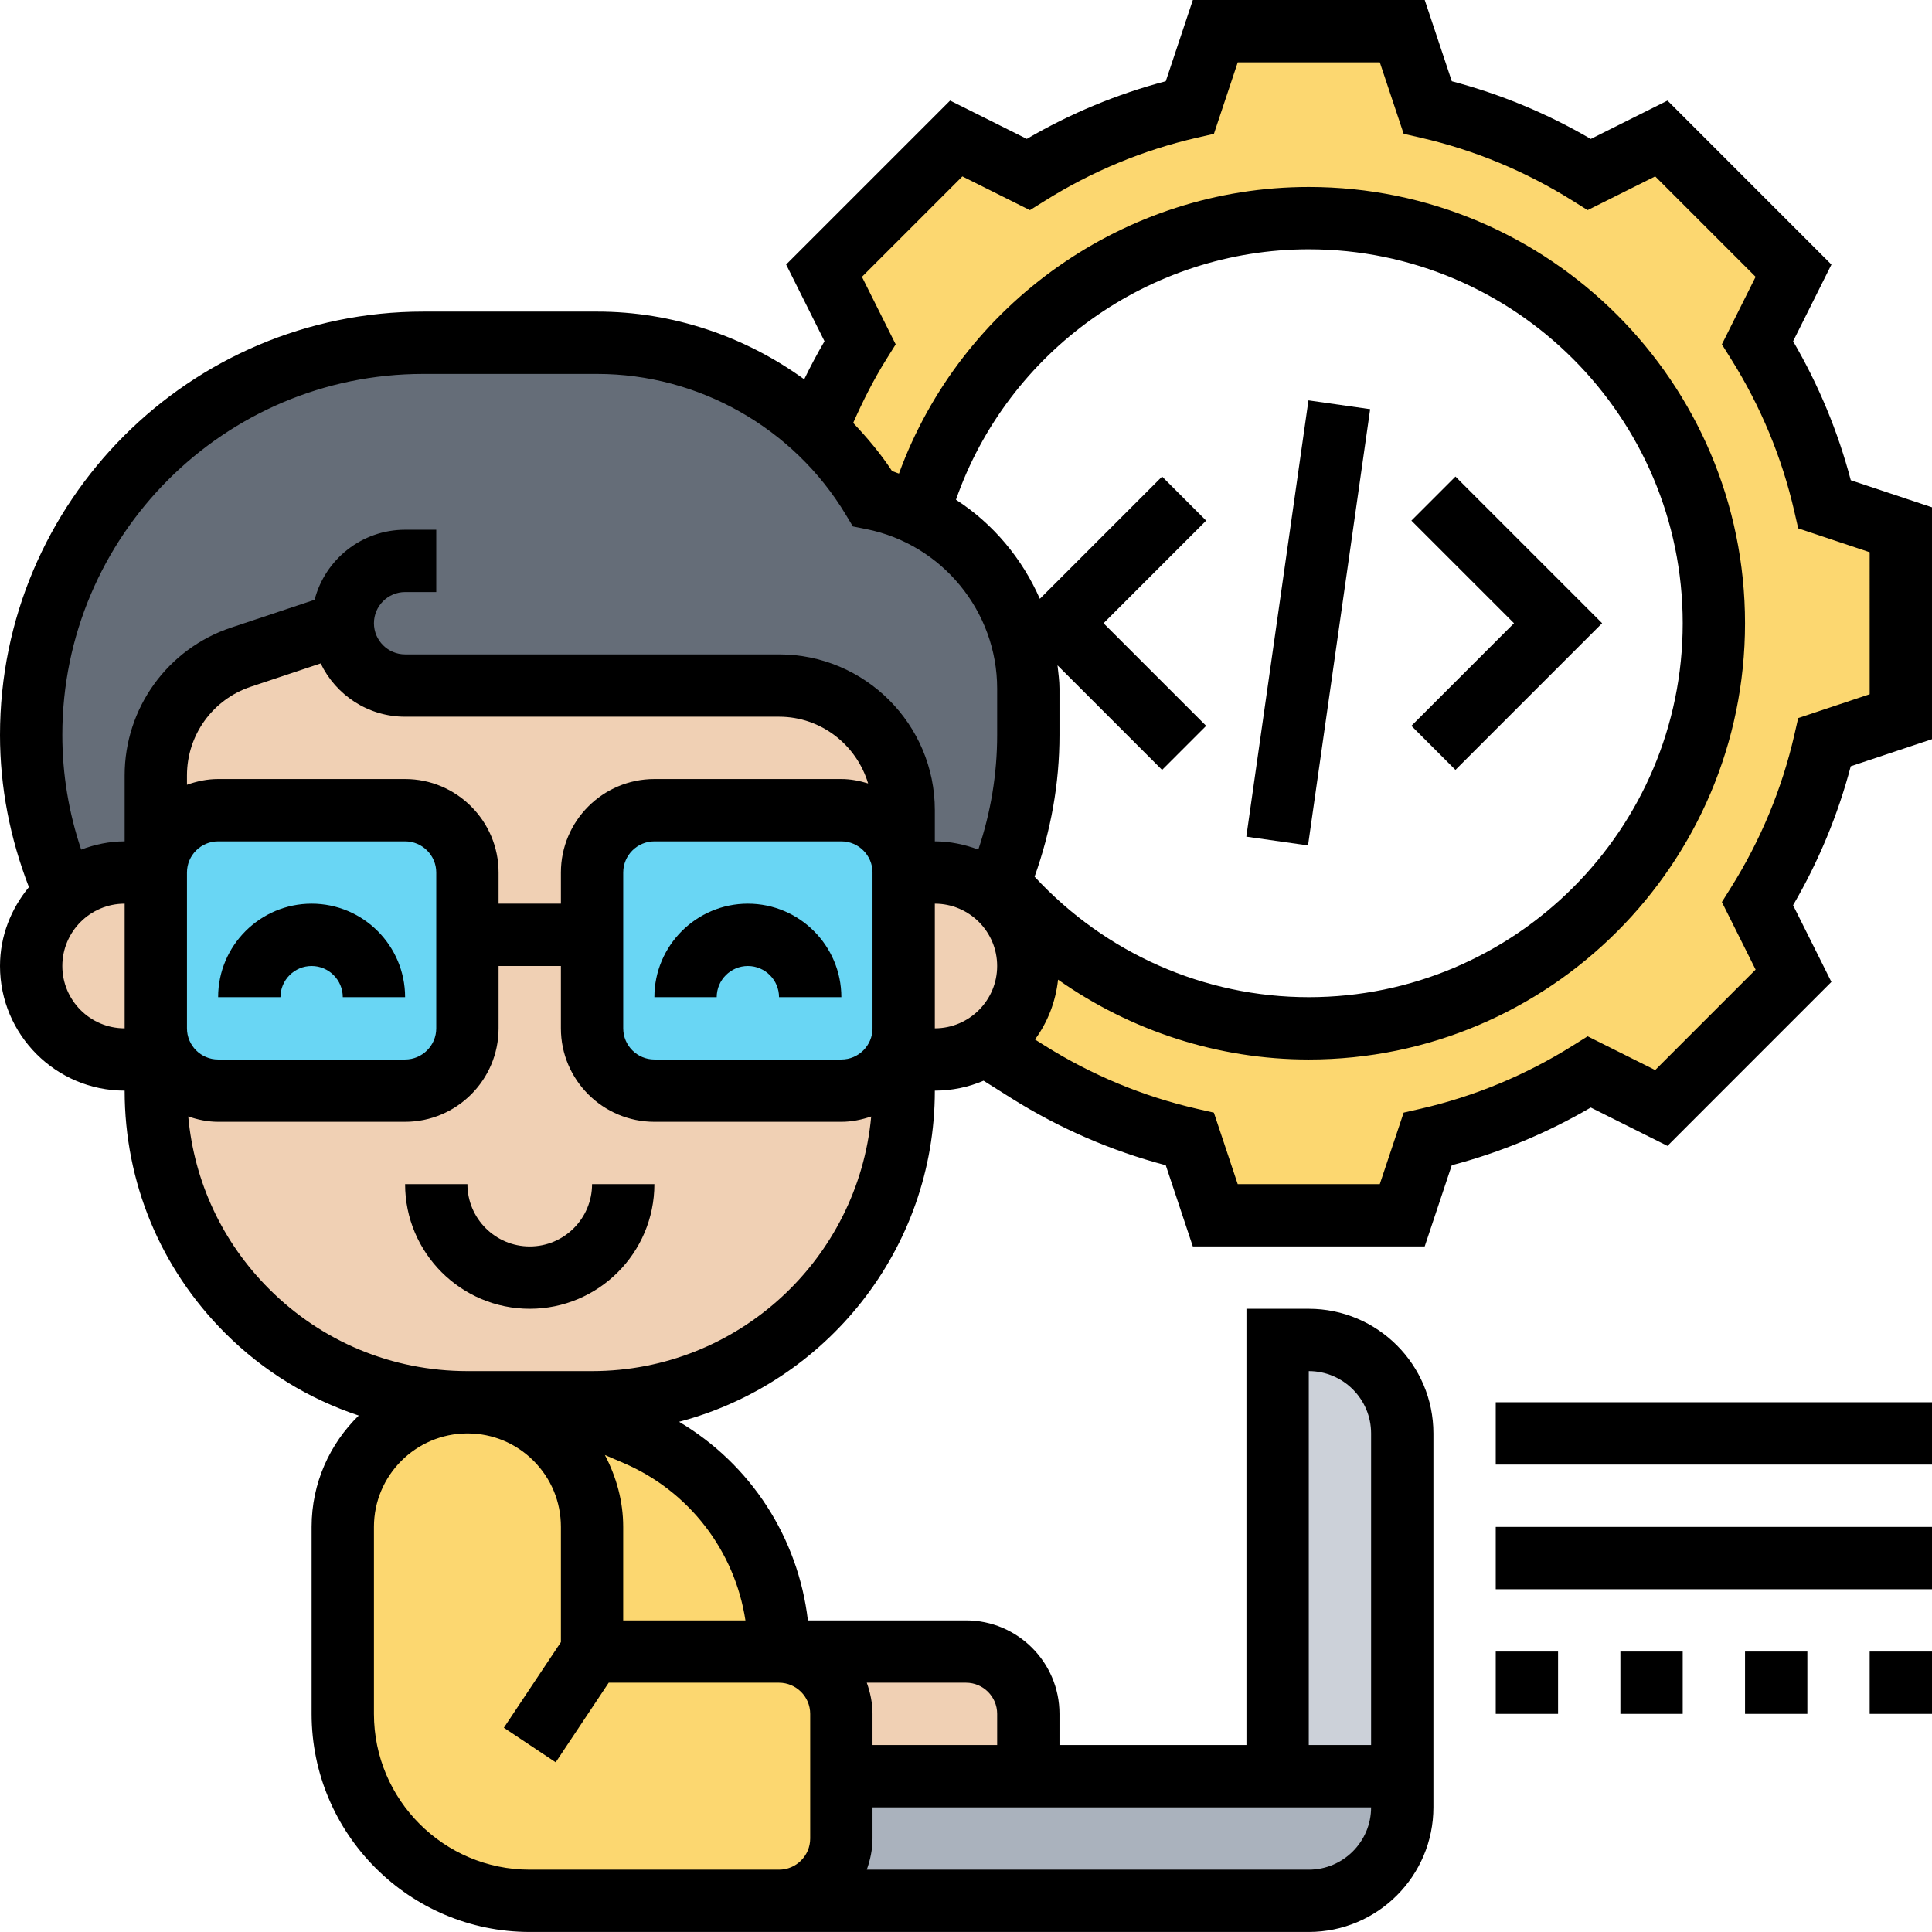<?xml version="1.0" encoding="UTF-8"?> <svg xmlns="http://www.w3.org/2000/svg" id="Layer_5" height="512" viewBox="0 0 62 62" width="512"><g><g><g><path d="m19 53h6c1.1 0 2 .9 2 2v2 2c0 1.1-.9 2-2 2h-8c-3.31 0-6-2.69-6-6v-6c0-2.21 1.79-4 4-4 1.1 0 2.1.45 2.83 1.17.72.73 1.17 1.73 1.17 2.83z" fill="#fcd770"></path></g><g><path d="m17.83 46.17c-.73-.72-1.73-1.17-2.83-1.17h1.44c1.03 0 2.05.21 2.99.61l.97.42c2.79 1.2 4.6 3.94 4.6 6.97h-6v-4c0-1.1-.45-2.1-1.17-2.83z" fill="#fcd770"></path></g><g><path d="m33 31c0-.93-.42-1.76-1.08-2.31.05-.11.09-.21.13-.32 2.39 2.83 5.96 4.63 9.95 4.63 7.18 0 13-5.82 13-13s-5.82-13-13-13c-5.97 0-10.98 4.02-12.52 9.49-.46-.22-.95-.39-1.48-.49-.5-.84-1.11-1.59-1.81-2.22l.01-.01c.38-.97.85-1.9 1.4-2.77l-1.16-2.31 4.25-4.25 2.31 1.16c1.57-.99 3.32-1.73 5.18-2.15l.82-2.45h6l.82 2.45c1.86.42 3.61 1.16 5.18 2.15l2.31-1.16 4.25 4.25-1.16 2.31c.99 1.57 1.73 3.32 2.15 5.18l2.45.82v6l-2.45.82c-.42 1.86-1.16 3.61-2.15 5.18l1.16 2.31-4.25 4.25-2.31-1.16c-1.57.99-3.32 1.73-5.18 2.15l-.82 2.45h-6l-.82-2.45c-1.86-.42-3.61-1.16-5.18-2.15l-1.39-.87c.19-.12.36-.26.51-.41.54-.54.88-1.29.88-2.12z" fill="#fcd770"></path></g><g><path d="m11 20-3.26 1.09c-1.64.54-2.74 2.07-2.74 3.79v3.12h-1c-.73 0-1.4.26-1.92.69-.71-1.59-1.08-3.33-1.08-5.1 0-6.96 5.63-12.59 12.59-12.59h5.58c1.81 0 3.55.48 5.07 1.34.7.4 1.36.87 1.95 1.44.7.63 1.31 1.38 1.81 2.22.53.1 1.02.27 1.48.49v.01c2.11 1.01 3.52 3.16 3.52 5.6v1.49c0 1.65-.32 3.28-.95 4.78-.04.11-.08.21-.13.32-.52-.43-1.19-.69-1.92-.69h-1v-2c0-2.21-1.79-4-4-4h-12c-1.1 0-2-.9-2-2z" fill="#656d78"></path></g><g><path d="m45 57v1c0 1.66-1.34 3-3 3h-17c1.1 0 2-.9 2-2v-2h6 8z" fill="#aab2bd"></path></g><g><path d="m45 46v11h-4v-14h1c1.66 0 3 1.34 3 3z" fill="#ccd1d9"></path></g><g><path d="m25 53h6c1.1 0 2 .9 2 2v2h-6v-2c0-1.1-.9-2-2-2z" fill="#f0d0b4"></path></g><g><path d="m31.61 33.53c-.46.3-1.02.47-1.61.47h-1v-1-5h1c.73 0 1.4.26 1.92.69.66.55 1.08 1.38 1.08 2.31 0 .83-.34 1.58-.88 2.12-.15.15-.32.29-.51.41z" fill="#f0d0b4"></path></g><g><path d="m7 35h6c1.1 0 2-.9 2-2v-3h4v3c0 1.1.9 2 2 2h6c1.1 0 2-.9 2-2v1 1c0 5.52-4.48 10-10 10h-2.56-1.44c-5.52 0-10-4.48-10-10v-1-1c0 1.1.9 2 2 2z" fill="#f0d0b4"></path></g><g><path d="m7 26c-1.1 0-2 .9-2 2v-3.12c0-1.72 1.1-3.25 2.74-3.79l3.26-1.09c0 1.1.9 2 2 2h12c2.21 0 4 1.79 4 4v2c0-1.1-.9-2-2-2h-6c-1.1 0-2 .9-2 2v2h-4v-2c0-1.1-.9-2-2-2z" fill="#f0d0b4"></path></g><g><path d="m5 33v1h-1c-1.66 0-3-1.34-3-3 0-.83.34-1.58.88-2.12.06-.06.13-.13.2-.19.52-.43 1.19-.69 1.92-.69h1z" fill="#f0d0b4"></path></g><g><path d="m29 28v5c0 1.1-.9 2-2 2h-6c-1.1 0-2-.9-2-2v-3-2c0-1.1.9-2 2-2h6c1.1 0 2 .9 2 2z" fill="#69d6f4"></path></g><g><path d="m15 30v3c0 1.1-.9 2-2 2h-6c-1.1 0-2-.9-2-2v-5c0-1.1.9-2 2-2h6c1.1 0 2 .9 2 2z" fill="#69d6f4"></path></g></g><g><path d="m24 31c.551 0 1 .449 1 1h2c0-1.654-1.346-3-3-3s-3 1.346-3 3h2c0-.551.449-1 1-1z"></path><path d="m10 31c.551 0 1 .449 1 1h2c0-1.654-1.346-3-3-3s-3 1.346-3 3h2c0-.551.449-1 1-1z"></path><path d="m17 40c-1.103 0-2-.897-2-2h-2c0 2.206 1.794 4 4 4s4-1.794 4-4h-2c0 1.103-.896 2-2 2z"></path><path d="m34.929 19h14.142v2h-14.142z" transform="matrix(.141 -.99 .99 .141 16.261 58.75)"></path><path d="m46.707 24.707 4.707-4.707-4.707-4.707-1.414 1.414 3.293 3.293-3.293 3.293z"></path><path d="m59.394 15.411c-.411-1.561-1.032-3.057-1.851-4.46l1.23-2.461-5.261-5.262-2.462 1.231c-1.403-.82-2.899-1.44-4.46-1.852l-.869-2.607h-7.441l-.869 2.606c-1.561.411-3.057 1.032-4.46 1.851l-2.461-1.23-5.262 5.262 1.231 2.462c-.233.399-.45.807-.651 1.221-1.907-1.382-4.228-2.172-6.639-2.172h-5.583c-7.492 0-13.586 6.094-13.586 13.585 0 1.686.324 3.322.928 4.884-.571.692-.928 1.566-.928 2.531 0 2.206 1.794 4 4 4 0 2.938 1.144 5.7 3.222 7.778 1.225 1.226 2.693 2.116 4.29 2.649-.93.908-1.512 2.171-1.512 3.571v6.001c0 3.859 3.14 7 7 7h8 17c2.206 0 4-1.794 4-4v-2-9.999c0-2.206-1.794-4-4-4h-2v14h-6v-1c0-1.654-1.346-3-3-3h-5.074c-.311-2.658-1.835-5.011-4.134-6.373 4.715-1.24 8.208-5.527 8.208-10.627.555 0 1.083-.114 1.564-.319l.902.568c1.542.966 3.203 1.686 4.945 2.145l.868 2.606h7.441l.869-2.606c1.561-.411 3.057-1.032 4.46-1.852l2.462 1.231 5.261-5.262-1.23-2.461c.819-1.403 1.44-2.899 1.851-4.46l2.607-.869v-7.441zm-45.809-3.411h5.583c3.248 0 6.303 1.73 7.974 4.515l.228.379.434.086c2.431.487 4.196 2.64 4.196 5.119v1.486c0 1.263-.207 2.495-.605 3.679-.436-.163-.903-.264-1.395-.264v-1c0-2.757-2.243-5-5-5h-12c-.551 0-1-.449-1-1s.449-1 1-1h1v-2h-1c-1.395 0-2.57.956-2.904 2.248l-2.677.892c-2.044.681-3.419 2.588-3.419 4.743v2.117c-.492 0-.959.101-1.395.265-.398-1.185-.605-2.417-.605-3.68 0-6.388 5.197-11.585 11.585-11.585zm19.616 16.134c.521-1.46.799-2.984.799-4.549v-1.486c0-.254-.037-.5-.063-.748l3.356 3.356 1.414-1.414-3.293-3.293 3.293-3.293-1.414-1.414-3.923 3.923c-.571-1.297-1.499-2.409-2.692-3.18 1.668-4.766 6.215-8.036 11.322-8.036 6.617 0 12 5.383 12 12s-5.383 12-12 12c-3.36 0-6.528-1.411-8.799-3.866zm-15.201-.134v1h-2v-1c0-1.654-1.346-3-3-3h-6c-.352 0-.685.072-1 .184v-.301c0-1.293.824-2.437 2.051-2.846l2.24-.747c.484 1.01 1.517 1.71 2.709 1.71h12c1.354 0 2.487.907 2.859 2.141-.274-.083-.558-.141-.859-.141h-6c-1.654 0-3 1.346-3 3zm-12-.002c.001-.55.449-.998 1-.998h6c.551 0 1 .449 1 1v5c0 .551-.449 1-1 1h-6c-.551 0-1-.449-1-1zm14 .002c0-.551.449-1 1-1h6c.551 0 1 .449 1 1v5c0 .551-.449 1-1 1h-6c-.551 0-1-.449-1-1zm-18 3c0-1.103.897-2 2-2v4c-1.103 0-2-.897-2-2zm15 29c-2.757 0-5-2.244-5-5v-6.001c0-1.65 1.341-2.993 2.99-2.999h.01.015c.796.004 1.543.314 2.106.877.567.567.879 1.32.879 2.122v3.698l-1.831 2.748 1.664 1.109 1.701-2.554h5.466.002c.55.002.998.45.998 1v4c0 .551-.449 1-1 1zm25-16c1.103 0 2 .897 2 2v10h-2zm2 14c0 1.103-.897 2-2 2h-14.184c.112-.314.184-.648.184-1v-1h12zm-12-3v1h-4v-1c0-.352-.072-.685-.184-1h3.184c.551 0 1 .449 1 1zm-8.078-3h-3.923v-3.001c0-.82-.217-1.599-.587-2.306l.597.256c2.113.905 3.573 2.827 3.913 5.051zm-4.922-8h-2.557-1.428c-.005 0-.01-.001-.015-.001-.003 0-.006.001-.01.001-2.4-.003-4.657-.938-6.354-2.636-1.503-1.503-2.406-3.444-2.595-5.536.302.103.621.172.959.172h6c1.654 0 3-1.346 3-3v-2h2v2c0 1.654 1.346 3 3 3h6c.337 0 .655-.068.958-.171-.421 4.575-4.275 8.171-8.958 8.171zm11-15c1.103 0 2 .897 2 2s-.897 2-2 2zm30-6.721-2.294.765-.125.547c-.396 1.725-1.078 3.367-2.026 4.881l-.298.476 1.083 2.168-3.223 3.223-2.168-1.083-.476.298c-1.514.949-3.156 1.63-4.881 2.026l-.547.125-.766 2.295h-4.559l-.765-2.294-.547-.125c-1.725-.396-3.367-1.078-4.879-2.025l-.315-.198c.405-.551.662-1.206.741-1.92 2.335 1.642 5.127 2.562 8.045 2.562 7.72 0 14-6.28 14-14s-6.28-14-14-14c-5.895 0-11.154 3.733-13.151 9.198-.075-.023-.144-.058-.22-.079-.366-.56-.795-1.067-1.249-1.547.31-.702.657-1.391 1.066-2.045l.298-.476-1.083-2.167 3.223-3.223 2.168 1.083.476-.298c1.514-.949 3.156-1.63 4.881-2.026l.547-.125.765-2.295h4.559l.765 2.294.547.125c1.725.396 3.367 1.078 4.881 2.026l.476.298 2.168-1.083 3.223 3.223-1.083 2.168.298.476c.949 1.514 1.63 3.156 2.026 4.881l.125.547 2.294.766z"></path><path d="m48 45h14v2h-14z"></path><path d="m48 49h14v2h-14z"></path><path d="m52 53h2v2h-2z"></path><path d="m60 53h2v2h-2z"></path><path d="m48 53h2v2h-2z"></path><path d="m56 53h2v2h-2z"></path></g></g></svg> 